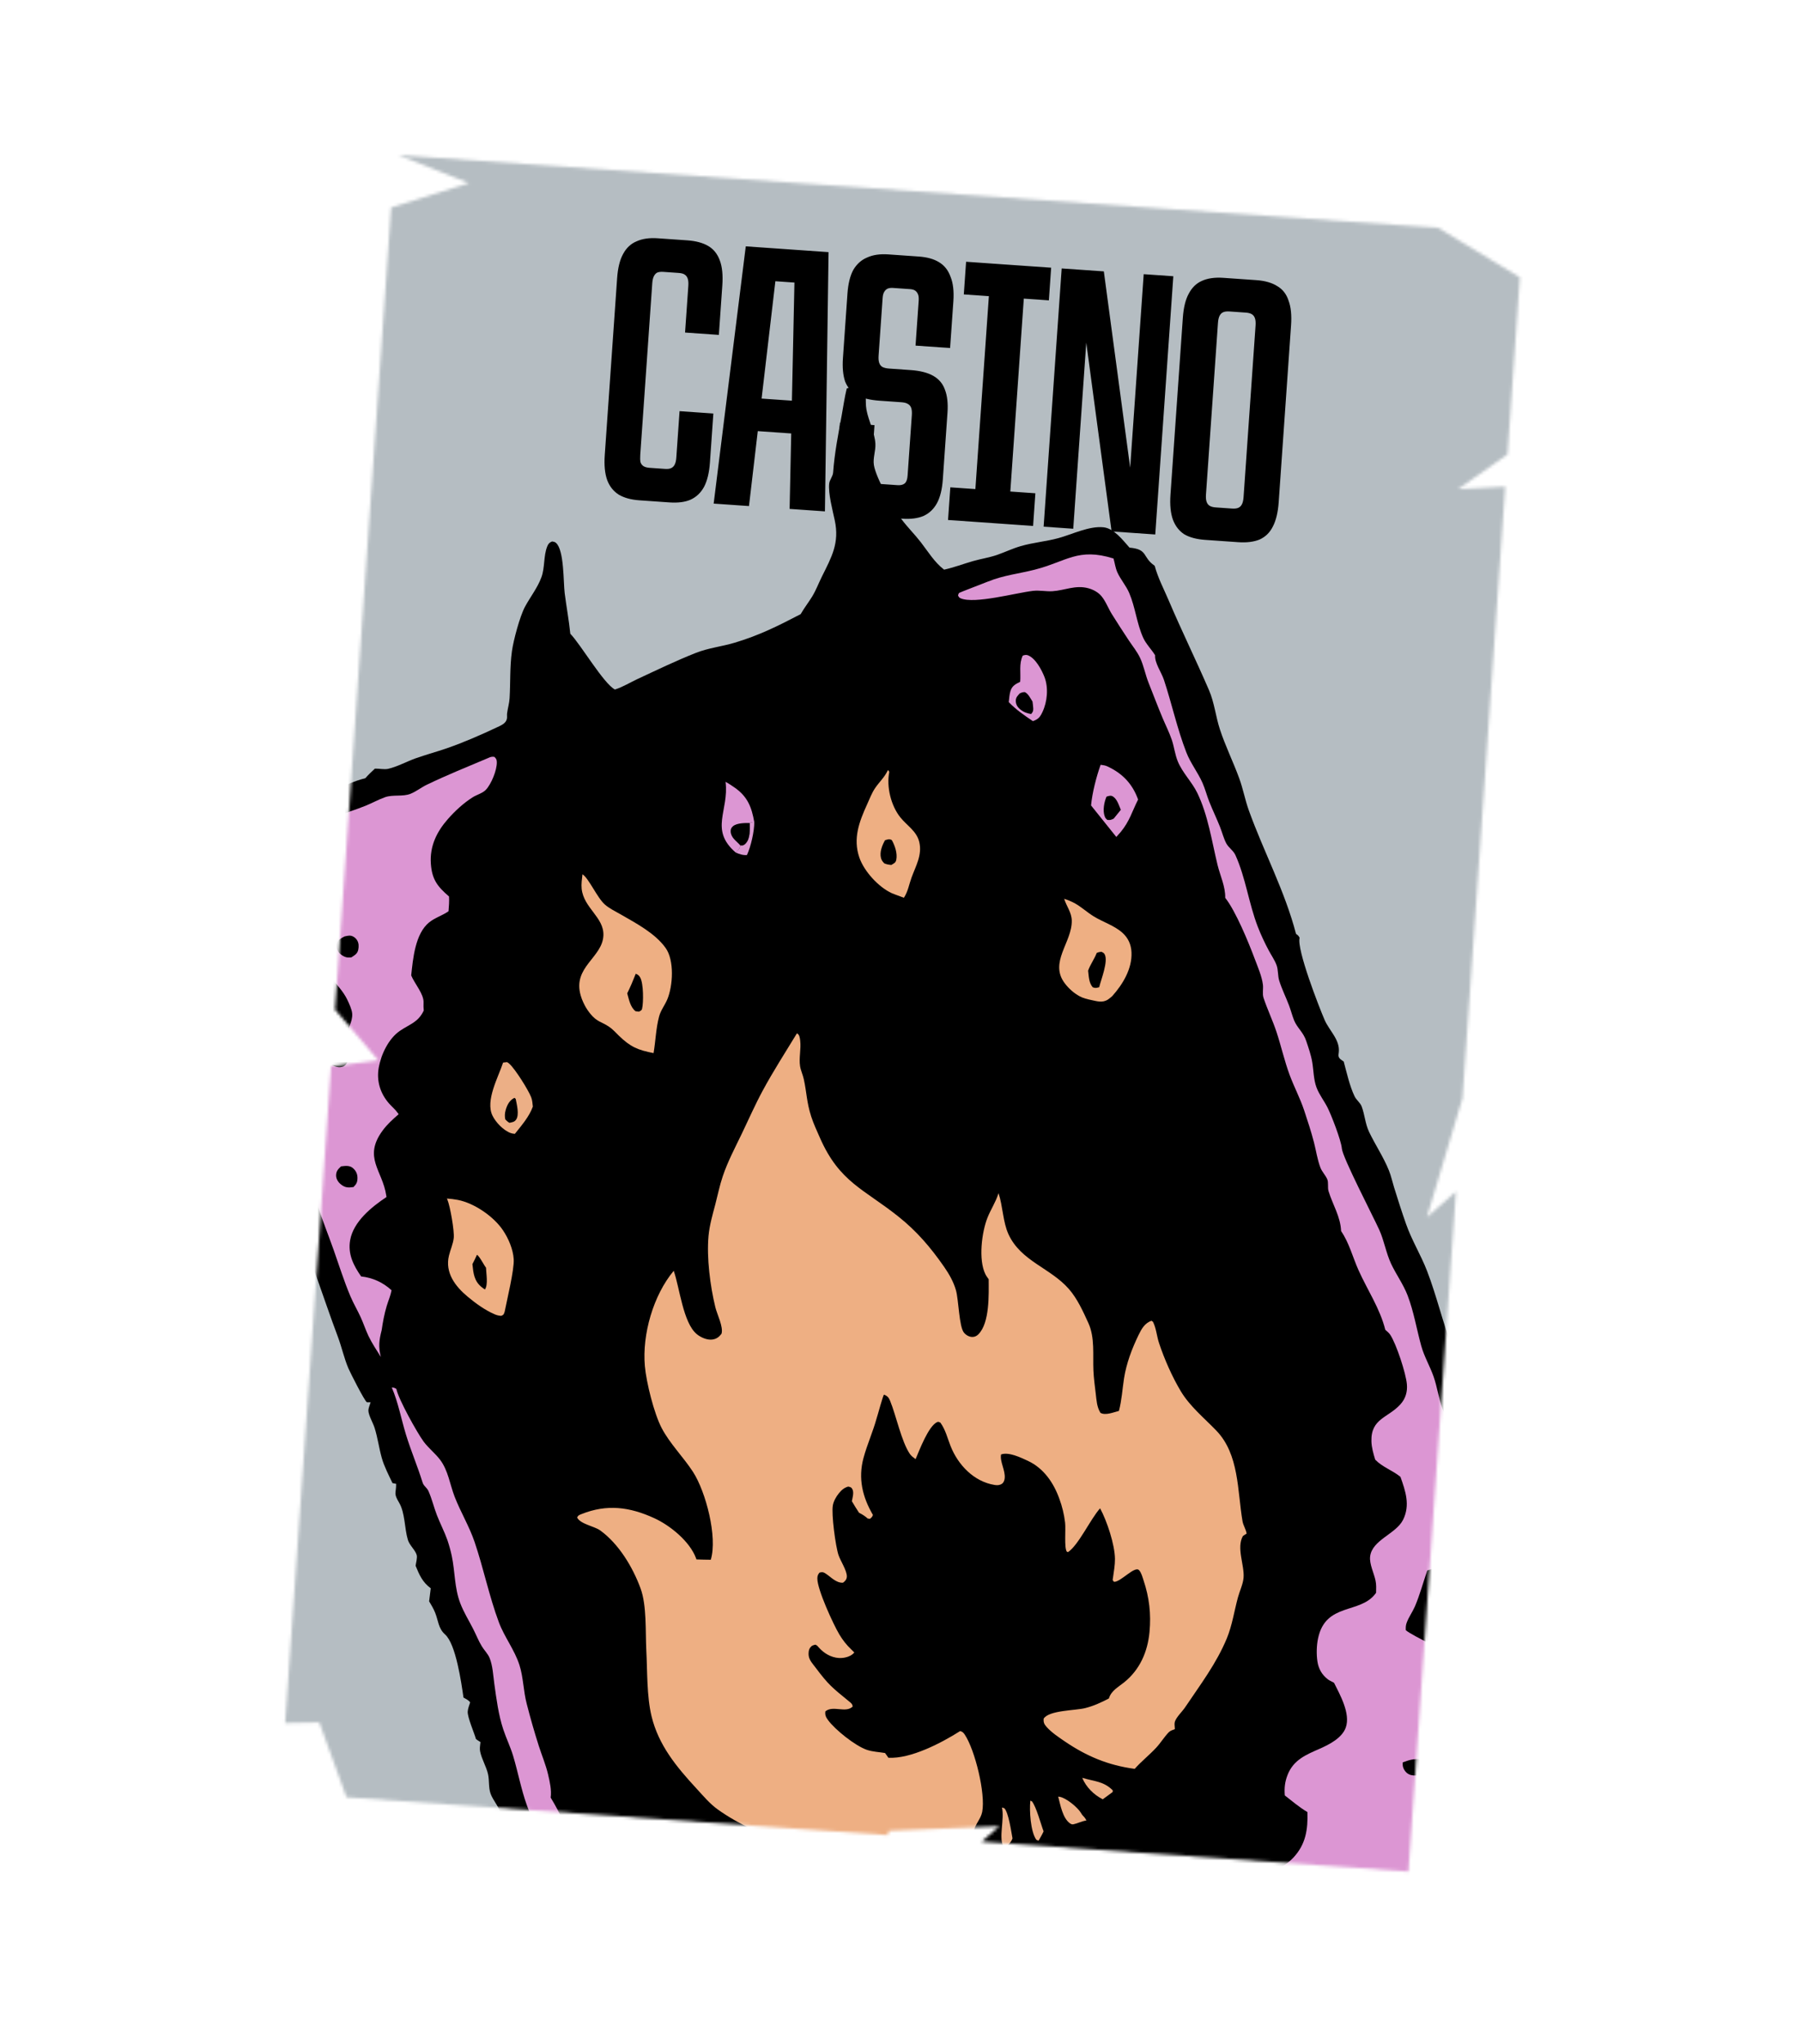 <?xml version="1.0" encoding="UTF-8"?> <svg xmlns="http://www.w3.org/2000/svg" width="593" height="673" viewBox="0 0 593 673" fill="none"><mask id="mask0_915_1900" style="mask-type:alpha" maskUnits="userSpaceOnUse" x="93" y="51" width="408" height="566"><path fill-rule="evenodd" clip-rule="evenodd" d="M131.206 51.083L473.535 75.021L500.429 91.315L496.353 149.604L480.111 161.03L495.609 160.248L481.53 361.579L469.815 400.73L479.382 392.304L463.729 616.147L323.248 606.324L329.02 601.24L292.71 602.741L292.286 604.159L114.087 591.698L105.138 567.055L93.899 567.266L109.018 351.051L124.599 349.118L110.324 332.38L128.788 68.335L154.39 60.282L131.206 51.083Z" fill="white"></path></mask><g mask="url(#mask0_915_1900)"><g clip-path="url(#clip0_915_1900)"><rect width="403.278" height="585.944" transform="translate(113.555 27.859) rotate(4)" fill="#B5BDC2"></rect><path d="M283.313 125.284C283.644 125.139 283.404 125.203 284.052 125.397C285.656 128.12 284.727 131.826 285.289 134.871C285.962 138.543 288.027 142.418 288.231 146.086C288.362 148.397 287.373 150.783 287.736 153.085C288.425 157.494 294.196 167.396 296.828 170.933C298.797 173.577 301.172 175.909 303.196 178.523C305.621 181.658 307.667 185.11 310.855 187.545C314.078 186.847 317.223 185.628 320.405 184.722C322.989 183.983 325.672 183.589 328.226 182.716C330.883 181.797 333.414 180.567 336.116 179.79C340.186 178.612 344.446 178.27 348.51 177.158C353.007 175.934 358.578 173.116 363.322 173.594C366.803 173.945 369.741 177.865 371.9 180.292C378.17 180.865 375.97 183.366 380.195 186.274C381.321 190.425 383.199 193.879 384.864 197.805C389.072 207.702 393.82 217.335 398.072 227.205C399.86 231.351 400.281 235.898 401.68 240.169C403.466 245.603 406.068 250.867 408.03 256.244C409.297 259.7 409.947 263.341 411.19 266.804C416.141 280.546 423.017 293.24 426.729 307.458C427.316 307.868 427.611 308.098 427.913 308.755C426.882 312.507 434.366 331.704 436.154 335.811C437.698 339.359 441.264 342.323 440.809 346.449C440.8 346.543 440.689 347.372 440.707 347.509C440.786 348.563 441.683 348.925 442.44 349.501C443.419 353.153 444.386 357.537 446.013 360.942C446.599 362.158 447.867 363.025 448.343 364.264C449.355 366.969 449.518 369.985 450.767 372.614C452.807 376.9 455.552 380.948 457.317 385.348C458.034 387.134 458.452 389.08 459.019 390.927C460.261 394.95 461.556 398.981 462.951 402.955C464.839 408.343 467.849 413.176 469.887 418.465C473.048 426.682 475.015 435.31 478.121 443.558C479.477 447.167 480.702 450.857 482.139 454.44C484.386 460.013 487.324 465.35 487.669 471.442C488.315 472.197 488.941 472.972 489.338 473.884C490.473 476.485 490.845 479.421 491.854 482.075C493.799 487.237 496.274 492.307 497.921 497.591C498.333 498.915 498.396 500.404 498.526 501.78C498.886 502.172 499.254 502.547 499.55 502.985C501.378 505.597 504.79 516.739 504.287 519.866C506.833 523.781 507.872 528.754 509.52 533.114C510.251 535.064 511.427 537.183 511.879 539.197C512.006 539.754 511.945 540.333 511.876 540.888C511.687 542.445 513.515 543.235 514.21 544.508C515.362 546.634 514.981 549.293 515.434 551.632C515.523 551.707 515.616 551.794 515.693 551.873C517.518 553.667 517.781 557.276 518.553 559.72C521.662 569.593 525.852 579.392 526.028 589.935C526.138 596.103 523.472 599.665 519.794 604.203C518.853 605.363 518.134 606.726 517.062 607.76C514.118 610.618 505.873 612.683 501.843 614.55C492.961 618.68 484.607 624.291 475.608 628.055C473.865 628.784 472.47 628.934 470.614 628.945C467.31 631.372 464.261 631.962 460.635 633.505C455.572 635.639 450.631 638.19 445.546 640.254C443.591 641.051 441.488 641.467 439.488 642.123C436.053 643.253 432.699 644.591 429.237 645.678C427.132 646.329 425.947 647.945 424.034 648.911C417.958 652.06 411.726 654.844 405.333 657.289C405.238 657.397 405.146 657.518 405.051 657.626C404.928 657.77 404.802 657.902 404.69 658.041C403.263 659.71 400.086 659.131 398.077 659.517C393.396 660.41 385.594 665.311 380.8 666.137C380.161 666.251 379.561 666.002 378.917 666.144C376.464 666.646 372.884 668.538 370.306 669.418C364.95 671.244 359.679 673.055 354.49 675.322C345.58 679.2 336.967 683.724 327.904 687.287C323.063 689.181 317.786 690.566 312.79 692.016C307.64 693.515 301.759 694.963 296.437 695.763C292.142 696.402 287.759 696.562 283.49 697.401C280.555 697.981 277.796 699.231 274.929 700.062C271.849 700.961 268.614 701.455 265.456 701.988C265.203 702.213 264.946 702.425 264.693 702.649C261.496 705.329 257.748 705.116 253.92 706.073C252.329 706.467 251.342 707.604 249.902 708.262C246.058 710.018 240.474 710.044 236.354 709.691C229.149 710.459 224.268 712.145 216.894 710.73C213.468 705.654 206.014 705.488 203 700.318C202.074 698.73 202.107 697.822 202.611 696.073C199.809 691.888 198.331 687.695 196.317 683.127L190.214 669.482C189.492 667.88 190.254 666.569 189.816 665.045C189.442 663.721 188.6 662.354 188.132 661.021C187.122 658.081 186.36 655.062 185.279 652.145C184.495 650.03 183.48 648.003 182.704 645.872C181.89 643.623 181.325 641.217 180.247 639.079C177.966 634.532 174.71 630.026 172.909 625.311C172.086 623.157 172.323 620.779 171.795 618.569C171.02 615.306 169.869 611.97 168.889 608.76C168.122 606.21 166.288 604.147 165.399 601.662C164.829 600.051 165.142 598.195 164.658 596.568C164.043 594.49 162.308 592.655 161.544 590.559C160.81 588.558 161.152 586.185 160.693 584.109C160.117 581.55 158.593 579.153 158.084 576.598C157.924 575.778 158.028 574.847 158.139 574.018L158.207 573.541C157.677 573.23 157.199 572.916 156.714 572.538C156.129 570.437 153.893 565.382 154 563.488C154.057 562.533 154.504 561.414 154.803 560.485C154.385 559.749 153.348 559.314 152.608 558.876C151.905 554.017 150.131 541.295 146.543 538.105C144.305 536.119 144.329 533.562 143.284 530.959C142.758 529.645 142.027 528.424 141.296 527.202L141.828 522.909C139.086 520.851 138.112 518.589 136.845 515.497C136.957 514.512 137.46 512.92 137.2 511.95C136.756 510.324 134.838 508.768 134.297 506.965C133.167 503.206 133.395 498.087 131.422 494.741C129.491 491.486 130.431 491.86 130.435 488.516L129.224 488.268C127.988 485.636 126.487 482.789 125.707 479.996C124.791 476.74 124.361 473.341 123.347 470.103C122.843 468.496 121.351 465.998 121.297 464.415C121.273 463.734 121.675 462.759 121.882 462.107L122.024 461.659C122.024 461.659 120.856 461.709 120.787 461.653C119.951 461.076 115.304 451.879 114.72 450.507C113.303 447.191 112.524 443.513 111.253 440.124C108.656 433.22 106.335 426.281 103.857 419.339C102.096 414.429 100.167 409.561 98.596 404.591C97.285 400.473 96.67 396.132 95.359 392.053C94.427 389.154 92.93 386.436 91.907 383.578C91.253 381.747 91.283 379.695 89.68 378.39C88.516 377.437 86.174 368.735 85.361 366.733C84.388 364.354 83.234 362.059 82.238 359.687C81.169 357.13 80.32 354.49 79.149 351.979C77.044 347.453 73.793 342.152 72.465 337.415C71.79 334.992 72.341 332.253 71.812 329.757C68.748 315.369 64.021 301.555 72.349 287.811C75.578 282.481 80.951 276.944 85.941 273.207C90.374 269.883 95.086 268.278 99.932 265.836C106.428 262.577 113.24 257.916 120.287 256.211C121.263 255.078 122.346 254.079 123.434 253.053C124.833 252.994 126.465 253.419 127.823 253.112C130.732 252.45 133.91 250.727 136.74 249.7C140.18 248.464 143.741 247.528 147.204 246.324C152.793 244.371 158.246 241.994 163.598 239.467C164.897 238.855 166.556 238.231 166.898 236.664C167.017 236.105 166.891 235.431 166.964 234.848C167.178 233.167 167.693 231.571 167.789 229.849C168.092 224.679 167.841 219.571 168.559 214.398C169.047 210.821 171.169 202.895 172.855 199.765C174.597 196.526 177.034 193.467 178.285 189.995C179.443 186.801 178.936 182.997 180.179 179.905C180.541 179.009 180.894 178.609 181.783 178.258C182.353 178.374 182.616 178.342 183.07 178.742C185.781 181.109 185.472 191.639 185.93 195.289C186.493 199.751 187.327 204.165 187.776 208.638C191.238 212.207 198.758 225.084 202.473 227.011C205.09 226.17 207.463 224.692 209.95 223.528C216.231 220.612 222.702 217.479 229.131 214.944C233.264 213.317 237.607 212.87 241.834 211.615C249.965 209.197 256.202 206.061 263.632 202.19C264.778 200.17 266.211 198.357 267.422 196.381C268.69 194.296 269.525 192.038 270.605 189.857C273.819 183.387 276.461 178.78 274.854 171.311C274.153 168.038 272.651 162.395 273.018 159.208C273.169 157.937 274.222 156.844 274.315 155.553C274.783 149.16 275.959 143.189 277.111 136.901C277.668 133.9 278.069 130.897 278.79 127.921C280.559 127.235 281.983 126.609 283.341 125.249L283.313 125.284Z" fill="black"></path><path d="M246.865 270.968C247.424 270.723 247.738 270.609 248.353 270.659C248.382 273.705 247.24 278.689 245.945 281.499C244.773 281.654 243.306 281.177 242.242 280.66C243.035 279.768 243.633 279.524 243.713 278.275C243.865 278.305 244.022 278.346 244.178 278.347C244.82 278.362 245.156 278.072 245.572 277.626C247.081 276.009 246.89 273.028 246.862 270.956L246.865 270.968Z" fill="#DA99D1"></path><path d="M329.904 595.073L330.684 595.316C332.068 596.667 332.974 603.086 333.377 605.232C332.988 606.45 332.063 607.254 331.196 608.157C330.902 608.213 330.684 608.062 330.403 607.957C328.741 604.928 330.814 598.916 329.9 595.061L329.904 595.073Z" fill="#ECAF86"></path><path d="M339.249 592.825L339.776 593.046C341.247 594.914 342.691 600.497 343.616 602.931C343.147 603.979 342.545 604.979 341.97 605.983C341.72 605.973 341.436 605.778 341.21 605.681C339.3 603.018 338.902 595.993 339.249 592.825Z" fill="#ECAF86"></path><path d="M356.356 585.31C360.251 586.503 363.341 586.368 366.394 589.431L366.361 589.975L363.089 592.38C360.129 590.86 357.618 588.39 356.344 585.314L356.356 585.31Z" fill="#ECAF86"></path><path d="M348.42 591.501C348.608 591.519 348.796 591.536 348.976 591.57C351.094 591.968 354.785 594.996 355.912 596.844C356.112 597.183 356.246 597.439 356.521 597.728C357.064 598.282 357.369 598.626 357.706 599.35C356.153 599.576 354.912 600.287 353.428 600.608C352.993 600.709 352.603 600.509 352.25 600.258C349.876 598.537 349.151 594.218 348.42 591.501Z" fill="#ECAF86"></path><path d="M238.902 257.401C239.941 257.965 240.952 258.641 241.924 259.317C246.152 262.276 247.501 265.744 248.356 270.671C247.742 270.622 247.424 270.724 246.869 270.981C246.894 273.04 247.089 276.034 245.579 277.65C245.163 278.096 244.827 278.387 244.185 278.372C244.029 278.37 243.881 278.314 243.72 278.3C243.64 279.548 243.042 279.792 242.25 280.684C233.501 273.131 240.091 266.968 238.906 257.413L238.902 257.401Z" fill="#DC96D3"></path><path d="M243.71 278.276C242.515 276.904 240.698 275.863 240.579 273.794C240.529 273.03 240.77 272.485 241.354 271.998C242.638 270.935 245.293 270.94 246.859 270.957C246.884 273.016 247.079 276.01 245.57 277.626C245.154 278.072 244.818 278.363 244.176 278.348C244.019 278.346 243.871 278.289 243.71 278.276Z" fill="black"></path><path d="M336.754 215.843C337.382 215.654 337.838 215.495 338.478 215.744C340.961 216.715 342.999 220.546 343.921 222.929C345.262 226.452 344.849 230.994 343.25 234.395C342.436 236.113 341.881 236.773 340.1 237.423C337.231 235.497 334.545 233.655 332.141 231.151C332.291 229.958 332.356 228.624 332.717 227.48C333.248 225.775 334.405 225.208 335.909 224.464C336.156 221.55 335.456 218.562 336.754 215.843Z" fill="#DC96D3"></path><path d="M335.769 228.281C336.383 228.005 336.784 227.838 337.457 227.868C338.618 228.445 339.283 229.908 339.965 230.977C340.059 231.714 340.176 232.482 340.207 233.227C340.236 234.128 340.069 234.416 339.502 235.079C338.134 234.829 336.967 234.437 335.893 233.521C334.985 232.76 334.438 231.869 334.463 230.651C334.482 229.579 335.103 229.002 335.781 228.277L335.769 228.281Z" fill="black"></path><path d="M165.634 349.828L166.939 349.682C167.336 349.905 167.391 349.914 167.767 350.274C169.752 352.12 173.924 358.79 174.885 361.212C175.27 362.168 175.337 363.304 175.443 364.323C174.268 367.627 171.691 370.575 169.532 373.285C169.097 373.269 168.632 373.197 168.222 373.056C165.82 372.216 163.248 369.557 162.157 367.293C159.747 362.346 164.042 354.709 165.649 349.836L165.634 349.828Z" fill="#ECAF86"></path><path d="M169.387 361.432L169.799 361.781C170.136 363.558 171.078 367.014 169.909 368.638C169.325 369.45 168.635 369.451 167.729 369.664C167.18 369.333 166.816 369.008 166.378 368.538C166.134 367.536 166.208 366.472 166.489 365.485C166.974 363.755 167.761 362.241 169.387 361.432Z" fill="black"></path><path d="M362.391 251.783C362.461 251.8 362.54 251.801 362.61 251.817C363.314 251.903 363.943 252 364.586 252.3C369.577 254.598 372.895 258.083 374.731 263.228C372.735 267.173 371.957 270.337 369.009 273.911L367.558 275.548L359.244 265.176C359.605 261.08 361.002 255.676 362.391 251.783Z" fill="#DC96D3"></path><path d="M364.321 262.282C364.887 262.1 365.571 261.841 366.14 262.074C367.75 262.753 368.391 265.11 369.044 266.616L366.699 269.516C365.782 269.941 365.604 270.037 364.611 269.94C364.153 269.567 363.967 269.354 363.746 268.788C363.019 266.888 363.546 264.079 364.325 262.294L364.321 262.282Z" fill="black"></path><path d="M292.322 253.575C292.688 253.743 292.486 253.6 292.805 254.148C291.825 258.989 293.362 265.27 296.458 269.113C298.648 271.843 301.829 273.604 302.686 277.243C303.686 281.486 301.529 285.093 300.141 288.907C299.249 291.353 299.052 293.289 297.626 295.568L294.864 294.544C294.451 294.391 294.053 294.245 293.644 294.065C289.268 292.064 284.516 286.868 282.955 282.336C280.787 276.075 282.898 270.545 285.497 264.833C286.311 263.037 287.081 260.981 288.203 259.372C289.495 257.487 291.184 255.943 292.193 253.863C292.241 253.77 292.285 253.664 292.322 253.575Z" fill="#EEAF83"></path><path d="M291.402 276.616C292.376 276.368 292.727 276.086 293.638 276.574C294.648 278.382 295.526 280.909 295.115 283.031C294.912 284.097 294.319 284.236 293.475 284.767C292.619 284.691 292.001 284.591 291.194 284.265C290.633 283.691 290.254 283.241 290.063 282.444C289.586 280.516 290.46 278.258 291.414 276.612L291.402 276.616Z" fill="black"></path><path d="M350.405 295.901C351.65 296.334 352.851 296.793 353.999 297.451C356.147 298.673 358 300.392 360.109 301.691C363.189 303.588 366.866 304.669 369.589 307.111C371.473 308.807 372.449 310.991 372.558 313.517C372.802 318.927 369.708 324.031 366.248 327.914C365.79 328.308 365.339 328.726 364.822 329.061C362.993 330.247 361.221 329.633 359.284 329.229C357.944 328.944 356.721 328.661 355.51 328.01C353.642 327.011 351.966 325.52 350.673 323.842C345.254 316.857 353.058 310.265 352.893 303.035C352.828 300.364 351.146 298.368 350.394 295.905L350.405 295.901Z" fill="#EEAF83"></path><path d="M361.095 313.743C361.669 313.467 362.077 313.401 362.716 313.365C363.179 313.632 363.444 313.69 363.717 314.174C364.989 316.431 362.515 322.533 361.921 325.013C360.955 325.245 360.73 325.396 359.779 325.025C358.495 323.5 358.506 321.468 358.271 319.566C358.983 317.53 360.329 315.77 361.106 313.739L361.095 313.743Z" fill="black"></path><path d="M147.155 394.588C148.352 394.672 149.529 394.813 150.705 395.034C156.121 396.063 162.562 400.483 165.618 405.054C167.437 407.759 168.968 411.351 169.149 414.622C169.334 418.113 166.922 427.966 166.155 431.893C165.817 432.783 165.907 432.819 165.057 433.209C164.211 433.169 163.586 433.005 162.803 432.671C159.58 431.262 156.655 429.121 153.957 426.879C149.91 423.511 146.469 418.999 147.818 413.402C148.277 411.473 149.187 409.529 149.4 407.561C149.644 405.246 148.212 397.149 147.33 395.013C147.285 394.872 147.212 394.726 147.155 394.588Z" fill="#EEAF83"></path><path d="M157.06 413.111C157.889 413.585 159.303 416.447 160.025 417.36C160.071 419.283 160.788 422.889 159.674 424.522C159.332 424.306 159.001 424.088 158.687 423.837C156.089 421.785 155.874 419.253 155.55 416.184C156.102 415.187 156.555 414.131 157.044 413.103L157.06 413.111Z" fill="black"></path><path d="M191.766 287.82C193.878 289.131 196.585 295.53 199.161 297.798C200.65 299.114 202.637 300.036 204.349 301.033C209.408 303.946 215.681 307.236 219.145 312.066C222.085 316.154 221.599 324.556 219.694 329.07C218.887 330.968 217.573 332.587 217.027 334.609C215.966 338.552 215.879 342.69 215.193 346.708C210.032 345.701 207.572 344.684 203.744 340.947C202.744 339.98 201.719 338.814 200.56 338.042C198.006 336.327 196.583 336.472 194.392 333.782C193.708 332.949 193.11 332.061 192.6 331.12C192.404 330.753 192.216 330.372 192.04 329.986C191.703 329.262 191.426 328.519 191.203 327.745C188.458 318.314 198.432 315.277 198.68 307.915C198.884 301.997 192.175 298.925 191.518 292.594C191.359 291.046 191.616 289.376 191.781 287.828L191.766 287.82Z" fill="#EEAF83"></path><path d="M209.331 320.579C209.998 320.832 210.449 321.182 210.798 321.824C211.897 323.786 211.908 330.012 211.412 332.109C211.264 332.703 210.904 332.754 210.407 333.069L209.269 332.928C207.521 331.578 207.098 329.048 206.517 327.037C207.569 324.93 208.462 322.77 209.331 320.579Z" fill="black"></path><path d="M128.954 456.792C129.631 456.834 129.951 456.9 130.515 457.278C131.16 460.621 137.376 471.746 139.475 474.596C141.065 476.751 143.236 478.407 144.854 480.527C147.584 484.084 148.118 488.699 149.703 492.78C151.669 497.845 154.516 502.496 156.27 507.667C159.211 516.333 161.062 525.531 164.255 534.09C166.067 538.957 169.409 543.124 171.03 548.169C172.338 552.236 172.317 556.742 173.434 560.948C174.625 565.624 175.954 570.243 177.42 574.844C178.412 577.933 179.707 580.989 180.448 584.145C181.021 586.575 181.661 589.335 181.317 591.825C184.345 596.795 186.884 602.105 188.079 607.846C188.463 609.687 188.21 611.732 188.704 613.511C189.167 615.157 190.473 616.506 191.023 618.137C191.888 620.707 192.112 623.509 193.024 626.064C193.442 627.243 193.379 627.329 194.513 627.862L194.079 628.82C194.51 630.685 195.402 632.492 196.096 634.285C197.974 639.156 200.068 643.932 201.942 648.792C205.977 659.24 211.714 680.285 218.258 688.508C218.049 693.439 221.356 691.427 223.967 693.319C224.32 693.569 224.755 694.314 225.04 694.677C227.903 696.098 240.213 694.379 243.65 693.703C250.768 692.3 253.453 690.214 261.704 690.15C262.636 690.137 263.375 690.211 264.054 690.864C263.386 691.456 262.742 691.559 261.91 691.8C257.59 692.929 256.512 692.001 252.406 694.725C247.4 693.837 236.618 698.005 230.133 698.464C225.885 698.763 222.135 697.25 217.999 697.006C217.92 697.005 217.826 696.996 217.748 696.995C217.423 696.671 217.121 696.339 216.799 696.026C213.387 692.532 207.568 682.762 204.835 677.983C204.001 676.521 203.22 674.132 202.223 672.931C202.014 672.686 201.43 672.406 201.15 672.223C200.795 671.361 201.009 670.447 201.108 669.544C200.76 668.46 199.754 667.716 198.94 666.964C199.56 664.241 200.106 661.53 200.406 658.741C197.528 652.578 194.698 646.283 191.993 640.051C191.091 637.974 190.422 635.77 189.461 633.712C188.351 631.312 186.514 629.275 185.546 626.79C183.377 621.258 182.037 615.511 180.049 609.933C178.16 604.623 175.387 599.675 173.486 594.368C171.566 589.003 170.584 583.518 168.958 578.097C168.062 575.108 166.679 572.301 165.704 569.35C164.112 564.517 163.462 559.38 162.761 554.364C162.39 551.674 162.238 548.368 161.208 545.851C160.651 544.482 159.418 543.279 158.645 542.005C157.545 540.2 156.722 538.085 155.751 536.199C154.321 533.407 152.689 530.798 151.565 527.868C149.588 522.729 149.864 517.478 148.734 512.183C148.361 510.456 147.89 508.748 147.325 507.07C146.333 504.267 144.933 501.609 143.858 498.833C142.86 496.254 142.216 493.483 141.108 490.965C140.871 490.43 140.55 490.039 140.152 489.607C139.645 489.042 139.339 488.737 139.116 488.003C137.488 482.738 135.307 477.652 133.688 472.372C132.088 467.151 131.151 461.808 128.981 456.757L128.954 456.792Z" fill="#DC96D3"></path><path d="M160.636 249.601C161.466 249.23 161.848 249.042 162.775 249.174C163.356 249.728 163.56 250.04 163.582 250.878C163.676 253.475 161.762 258.161 159.96 260.04C158.898 261.149 156.955 261.657 155.646 262.48C152.662 264.363 149.822 266.979 147.499 269.625C143.773 273.853 141.462 278.601 141.866 284.389C142.237 289.589 144.091 291.919 147.847 295.147C147.943 296.781 147.808 298.384 147.681 300.012C145.673 301.412 143.234 302.118 141.322 303.656C136.685 307.396 135.973 315.662 135.394 321.142C136.492 323.832 139.627 327.311 139.459 330.109C139.407 330.997 139.453 331.828 139.525 332.702C137.674 336.613 134.943 337.14 131.65 339.395C127.961 341.92 125.466 347.144 124.702 351.486C123.931 355.844 125.191 359.965 128.072 363.265C129.078 364.412 130.154 365.25 131.044 366.524L131.26 366.832C129.336 368.491 127.489 370.151 125.979 372.21C119.466 381.079 125.959 385.339 127.171 393.559L127.251 394.092C122.333 397.364 116.377 402.178 115.293 408.275C114.476 412.855 116.382 416.6 118.904 420.237C122.729 420.646 126.103 422.202 128.926 424.793C128.602 426.536 127.843 428.263 127.327 429.976C126.535 432.61 126.065 435.194 125.672 437.895C124.805 441.269 124.552 443.353 125.397 446.749C123.999 444.506 122.477 442.238 121.332 439.849C120.394 437.862 119.712 435.779 118.809 433.78C117.742 431.431 116.415 429.204 115.407 426.836C113.272 421.813 111.66 416.596 109.84 411.459C108.069 406.475 106.104 401.618 104.494 396.569C103.028 392.007 102.022 387.258 100.445 382.758C99.37 379.696 98.032 376.745 96.945 373.687C95.402 369.332 94.122 364.905 92.273 360.649C89.766 354.834 86.686 349.257 84.09 343.485C79.47 333.239 73.272 303.354 77.239 293.483C80.928 284.324 94.66 277.401 103.005 272.976C105.596 271.61 108.131 270.067 110.806 268.882C113.926 267.502 117.225 266.558 120.387 265.269C122.538 264.395 124.61 263.235 126.78 262.46C129.445 261.525 132.615 262.366 135.172 261.336C137.095 260.562 138.695 259.228 140.545 258.348C147.11 255.184 153.925 252.434 160.636 249.601Z" fill="#DC96D3"></path><path d="M94.974 303.258C95.758 303.189 96.24 303.19 96.96 303.53C98.336 304.168 99.327 305.228 99.84 306.662C100.361 308.082 100.196 309.188 99.559 310.524C98.339 310.409 97.322 310.281 96.28 309.588C94.962 308.724 94.127 307.705 93.878 306.121C93.684 304.87 94.267 304.214 94.962 303.262L94.974 303.258Z" fill="black"></path><path d="M112.277 384.002C113.629 383.841 115.046 383.594 116.171 384.546C117.168 385.383 117.697 386.461 117.699 387.761C117.707 389.163 117.387 389.825 116.389 390.809C114.672 391.049 113.634 391.057 112.225 389.911C111.328 389.184 110.651 388.128 110.663 386.953C110.678 385.544 111.335 384.916 112.277 384.002Z" fill="black"></path><path d="M113.473 308.29C114.011 308.182 114.671 308.009 115.211 308.031C116.174 308.073 117.098 308.764 117.591 309.568C118.168 310.514 118.175 311.63 117.956 312.689C117.684 314.025 116.743 314.496 115.682 315.201C115.274 315.228 114.847 315.275 114.428 315.227C113.408 315.126 112.163 314.33 111.541 313.528C110.931 312.723 110.646 311.631 110.883 310.631C111.183 309.377 112.422 308.862 113.45 308.298L113.473 308.29Z" fill="black"></path><path d="M101.621 290.926C102.447 290.622 103.269 290.266 104.129 290.068C105.165 289.813 106.17 290.27 107.014 290.871C108.331 291.813 109.028 293.214 109.16 294.837C109.253 295.977 108.793 296.203 108.103 297.01C106.883 297.545 105.933 297.786 104.625 297.4C104.454 297.351 104.294 297.298 104.13 297.234C103.966 297.169 103.81 297.089 103.654 297.009C103.499 296.929 103.351 296.834 103.215 296.734C103.067 296.639 102.939 296.524 102.799 296.413C102.671 296.298 102.543 296.183 102.424 296.052C102.304 295.922 102.195 295.788 102.087 295.653C101.979 295.519 101.891 295.365 101.794 295.227C101.706 295.074 101.633 294.928 101.556 294.77C100.967 293.464 101.118 292.232 101.598 290.934L101.621 290.926Z" fill="black"></path><path d="M102.591 315.378C102.987 315.315 103.403 315.234 103.801 315.379C104.514 315.657 105.313 316.362 105.789 316.951C106.975 318.416 107.845 320.153 108.96 321.68C110.778 324.178 112.987 326.277 114.343 329.119C114.951 330.406 115.87 332.334 115.969 333.733C116.162 336.519 114.214 338.875 114.146 341.537C114.076 344.03 115.414 347.463 114.292 349.8C113.956 350.494 113.488 351.021 112.711 351.232C111.273 351.616 110.097 351.071 108.847 350.419C103.609 347.72 98.833 344.391 95.685 339.29C89.966 330.035 101.273 324.71 102.423 317.161C102.482 316.778 102.486 316.348 102.53 315.956L102.579 315.382L102.591 315.378Z" fill="black"></path><path d="M325.353 191.457C330.312 189.407 335.549 188.868 340.705 187.549C351.196 184.867 354.942 180.216 366.638 183.87C367.061 185.347 367.259 186.974 367.878 188.374C368.937 190.778 370.783 192.799 371.817 195.25C373.83 199.974 374.298 205.273 376.393 209.931C377.319 212.001 379.144 213.795 380.341 215.738C380.134 218.21 382.422 221.363 383.226 223.784C385.843 231.683 387.598 239.936 390.62 247.718C391.991 251.256 394.414 254.301 395.935 257.74C396.807 259.723 397.355 261.875 398.148 263.896C399.257 266.7 400.586 269.42 401.696 272.223C402.386 273.965 402.885 275.964 403.74 277.614C404.519 279.106 406.095 280.004 406.784 281.538C410.153 288.987 411.171 297.413 414.131 305.084C415.151 307.734 416.419 310.422 417.758 312.931C418.583 314.486 419.736 316.131 420.326 317.763C420.915 319.355 420.684 321.224 421.203 322.878C422.062 325.632 423.396 328.286 424.424 330.999C425.037 332.622 425.453 334.322 426.098 335.923C427.085 338.389 429.153 339.844 430.082 342.693C430.836 344.96 431.672 347.319 432.066 349.676C432.526 352.403 432.502 355.402 433.465 357.992C434.34 360.351 435.947 362.358 437.078 364.582C438.348 367.074 441.582 375.398 441.823 378.13C442.081 381.117 452.147 400.498 454.12 404.857C455.754 408.442 456.36 412.474 458.029 416.047C459.694 419.609 462.033 422.758 463.458 426.462C465.499 431.763 466.447 437.623 467.966 443.117C468.957 446.687 470.842 449.801 472.046 453.263C473.239 456.69 473.689 460.356 474.94 463.765C476.519 468.069 479.832 471.661 481.325 475.902C483.096 480.964 484.225 486.297 485.794 491.424C486.736 494.477 488.209 497.359 489.238 500.396C490.968 505.537 492.344 510.791 494.051 515.939C495.174 519.31 496.496 522.735 497.886 526.008C498.363 527.129 499.101 528.049 499.468 529.232C501.16 534.697 501.904 540.492 503.776 545.912C505.215 550.066 507.122 554.135 508.758 558.213C509.474 559.999 509.959 561.872 510.641 563.668C511.387 565.666 512.348 567.645 512.87 569.715C513.385 571.721 513.554 573.865 513.912 575.909C514.801 580.981 517.196 588.756 514.221 593.419C511.999 596.903 495.398 604.047 490.811 605.677C488.582 606.472 486.133 606.582 483.988 607.636C480.764 609.219 477.661 611.581 474.606 613.487C468.673 617.202 461.621 620.43 454.783 622.056C454.708 622.145 454.644 622.231 454.569 622.32C454.454 622.448 454.339 622.576 454.224 622.704C451.914 625.553 435.617 629.959 431.238 631.588C426.336 633.372 421.525 635.36 416.788 637.533C413.892 638.841 410.941 640.102 408.176 641.654C404.757 643.559 401.364 645.911 397.753 647.423C392.042 649.805 385.733 650.649 379.96 652.96C375.162 654.905 370.455 657.055 365.857 659.418C363.529 660.634 361.261 662.235 358.834 663.223C354.359 665.038 349.288 665.367 344.702 666.88C342.958 667.441 341.636 668.751 339.865 669.19L339.025 668.64C332.916 669.498 326.752 672.455 320.871 674.267C318.965 674.854 316.891 674.428 315.009 675.046C306.663 677.729 298.611 681.526 290.265 684.209C286.693 685.357 282.93 684.694 279.471 685.949L279.03 686.116C280.074 685.156 281.591 683.524 282.938 683.182C283.932 682.551 284.799 682.012 285.961 681.743C288.069 681.26 290.082 680.483 292.171 679.903C295.812 678.888 299.325 678.084 302.891 676.756C305.607 675.74 307.906 673.909 310.562 672.743C317.148 669.846 323.999 668.099 330.686 665.598C333.997 664.365 337.084 662.397 340.405 661.239C341.187 660.961 342.041 661.272 342.822 661.476C343.576 661.676 343.728 661.784 344.505 661.612C344.572 661.538 344.647 661.449 344.715 661.375C346.24 659.728 349.138 659.316 351.195 658.434C354.862 656.852 358.299 654.681 362.019 653.225C366.875 651.339 371.932 650.117 376.778 648.078C381.785 645.974 386.129 641.808 391.215 640.07C393.428 639.306 395.997 639.573 398.316 639.504C404.438 639.331 411.196 635.676 412.629 629.207C413.341 625.961 412.464 622.705 414.559 619.795C416.951 616.477 422.221 615.472 425.849 611.588C429.941 607.203 430.675 602.325 430.479 596.574C427.825 595.034 425.486 592.977 423.039 591.11C422.842 588.716 423.044 586.674 423.926 584.401C425.887 579.335 430.079 577.689 434.635 575.678C437.778 574.291 441.928 572.15 443.124 568.71C444.704 564.157 441.25 558.023 439.249 554.024L438.95 553.86C438.794 553.78 438.634 553.688 438.479 553.608C438.011 553.368 437.552 553.152 437.132 552.818C435.257 551.353 434.15 549.407 433.788 547.066C433.418 544.661 433.484 541.753 433.992 539.366C436.508 527.528 447.86 531.449 452.894 524.655C452.958 524.569 453.029 524.468 453.093 524.382C453.126 523.071 453.188 521.686 452.916 520.395C452.414 517.942 450.868 514.992 451.122 512.505C451.706 506.959 459.632 505.075 461.986 500.338C464.379 495.524 462.776 490.902 461.112 486.209C458.472 484.066 455.198 483.025 452.808 480.567C452.203 478.564 451.606 476.584 451.554 474.481C451.365 466.933 457.103 466.819 461.138 462.297C462.814 460.431 463.457 458.183 463.233 455.706C462.893 452.018 459.78 442.575 457.792 439.507C457.357 438.841 456.732 438.313 456.131 437.817C454.343 430.719 450.28 424.794 447.309 418.18C445.389 413.906 444.226 409.156 441.574 405.314C441.378 400.538 438.816 396.654 437.443 392.179C437.053 390.926 437.505 389.337 436.996 388.2C436.412 386.866 435.307 385.817 434.766 384.417C433.768 381.838 433.327 378.767 432.632 376.077C431.714 372.536 430.569 369.054 429.412 365.576C428.096 361.603 426.101 357.862 424.647 353.947C422.934 349.347 421.852 344.441 420.308 339.761C419.042 335.941 417.284 332.292 416.028 328.508C415.589 327.14 416.005 325.563 415.825 324.152C415.467 321.379 414.159 318.405 413.174 315.783C411.107 310.243 406.875 299.951 403.418 295.587C403.497 291.868 401.773 288.364 400.899 284.796C398.99 276.956 397.779 268.371 394.212 261.038C392.423 257.374 389.334 254.439 387.785 250.632C386.869 248.39 386.614 245.897 385.836 243.598C385.001 241.122 383.782 238.744 382.774 236.337C381.17 232.521 379.701 228.598 378.168 224.76C377.097 222.074 376.6 219.151 375.355 216.534C374.387 214.491 372.898 212.694 371.658 210.816C369.782 207.973 367.882 205.059 366.081 202.165C364.896 200.258 364.079 197.958 362.644 196.247C361.569 194.967 359.938 194.1 358.341 193.664C354.097 192.518 350.671 194.36 346.561 194.641C344.421 194.783 342.253 194.27 340.113 194.529C334.483 195.181 320.914 198.931 316.338 196.994C315.765 196.749 315.685 196.541 315.44 196.021C315.56 195.748 315.599 195.424 315.789 195.207C315.904 195.079 324.314 191.868 325.325 191.453L325.353 191.457Z" fill="#DC96D3"></path><path d="M478.52 588.233C479.562 587.794 480.59 587.308 481.696 587.798C482.527 588.155 482.663 588.54 483.023 589.296C482.885 590.12 482.814 590.547 482.294 591.234C481.303 591.591 480.458 591.915 479.403 591.708C478.582 591.543 478.281 591.21 477.845 590.544C477.687 589.567 478.065 589.043 478.528 588.218L478.52 588.233Z" fill="black"></path><path d="M491.012 575.478C492.401 574.862 494.238 574.024 495.796 574.46C496.725 574.721 496.859 574.977 497.396 575.715C497.649 576.869 497.332 577.66 496.971 578.764C495.277 579.036 492.289 579.736 490.712 578.916C489.976 578.528 489.939 578.332 489.783 577.602C490.02 576.681 490.432 576.184 491.012 575.478Z" fill="black"></path><path d="M473.605 564.738C475.027 564.386 476.5 563.951 477.958 563.755C478.833 563.643 479.94 563.73 480.591 564.379C481.451 565.234 481.259 566.7 481.223 567.804C480.502 568.27 479.673 568.848 478.837 569.078C477.941 569.327 476.992 569.086 476.218 568.619C475.071 567.922 473.984 565.956 473.613 564.723L473.605 564.738Z" fill="black"></path><path d="M461.85 580.235C463.808 579.488 465.537 578.92 467.667 579.236C468.692 579.388 469.145 579.789 469.724 580.617C469.909 581.598 469.685 582.034 469.257 582.887C468.126 583.901 467.026 584.645 465.441 584.53C464.389 584.452 463.43 584.058 462.757 583.22C461.996 582.269 461.778 581.428 461.854 580.247L461.85 580.235Z" fill="black"></path><path d="M469.964 517.034C470.589 516.833 471.486 516.467 472.138 516.596C474.412 517.035 476.842 519.414 479.135 520.238C481.651 521.146 484.592 521.072 487.188 521.863C488.53 522.277 489.678 522.572 490.365 523.859C490.511 527.025 487.745 529.787 485.883 532.128C485.669 534.577 485.043 535.624 483.624 537.523C483.483 539.714 483.401 541.926 482.92 544.07C482.827 544.269 482.735 544.468 482.612 544.65C482.087 545.443 481.949 545.461 481.054 545.71C478.352 544.992 464.855 538.445 462.88 536.713C462.823 535.807 462.855 535.095 463.165 534.241C463.851 532.369 465.067 530.729 465.862 528.913C467.476 525.156 468.61 520.916 469.94 517.042L469.964 517.034Z" fill="black"></path><path d="M262.413 340.219C263.274 340.592 263.375 341.796 263.471 342.623C263.81 345.375 262.999 348.354 263.436 351.01C263.675 352.481 264.361 353.886 264.67 355.334C265.622 359.671 265.58 362.858 267.088 367.55C267.864 369.966 268.967 372.304 269.987 374.629C276.401 389.201 284.33 391.374 295.818 400.531C301.902 405.377 306.398 410.668 310.818 417.012C312.491 419.427 313.925 421.905 314.748 424.749C315.677 427.962 315.754 436.82 317.424 438.78C318.124 439.582 319.12 440.173 320.209 440.161C320.961 440.153 321.599 439.831 322.121 439.312C325.92 435.555 325.553 426.075 325.535 421.165C325.157 420.636 324.748 420.091 324.456 419.508C322.087 414.769 323.248 405.552 325.186 400.78C326.236 398.18 327.812 395.8 328.679 393.116C328.712 393.014 328.744 392.913 328.773 392.799C330.218 397.134 330.197 402.33 332.076 406.395C336.163 415.225 345.831 417.424 351.896 424.318C354.72 427.52 356.617 431.762 358.376 435.618C360.538 440.36 359.798 446.151 360.021 451.216C360.135 453.755 360.484 456.296 360.785 458.813C361.051 461.016 361.134 463.214 362.338 465.141C363.984 466.095 366.659 464.949 368.418 464.514C369.349 461.015 369.549 457.349 370.104 453.776C370.882 448.831 372.695 444.034 374.87 439.551C375.847 437.533 376.905 435.606 379.126 434.827L379.623 435.161C380.709 437.284 380.869 439.885 381.627 442.165C383.368 447.419 385.937 453.265 388.798 458.041C391.818 463.066 396.484 466.821 400.492 470.995C408.043 478.829 407.405 490.804 409.107 500.791C409.357 502.258 410.226 503.423 410.468 504.905C410.027 505.151 409.625 505.437 409.222 505.722C407.057 509.669 409.778 515.22 409.459 519.406C409.291 521.515 408.186 523.782 407.624 525.835C406.393 530.341 405.723 535.095 403.938 539.414C400.477 547.745 395.214 554.638 390.228 562.068C389.269 563.494 387.426 565.205 386.865 566.738C386.643 567.342 386.759 568.228 386.807 568.863L386.834 569.271C386.201 569.526 385.357 569.772 384.866 570.268C383.357 571.806 382.193 573.767 380.715 575.36C378.457 577.803 375.835 579.842 373.611 582.352C364.822 581.184 357.642 578.147 350.369 573.162C348.383 571.798 346.167 570.325 344.569 568.511C343.796 567.641 343.54 567.008 343.623 565.85C345.333 563.037 354.052 563.174 357.287 562.355C360.114 561.641 362.538 560.524 365.109 559.178C365.893 556.598 368.168 555.463 370.171 553.844C375.341 549.659 377.871 543.813 378.49 537.28C379.051 531.339 378.401 525.877 376.511 520.242C376.162 519.197 375.798 517.74 375.032 516.933C373.615 515.437 368.979 520.881 366.826 520.78C366.206 520.186 366.35 520.23 366.473 519.359C366.753 517.357 367.137 515.231 367.115 513.222C367.049 508.444 364.477 500.765 362.22 496.575C359.057 500.088 355.151 508.653 351.653 511L351.267 510.851C350.34 509.627 350.966 503.443 350.692 501.255C350.535 499.915 350.29 498.588 349.972 497.273C349.653 495.958 349.264 494.666 348.796 493.412C346.914 488.164 343.645 483.375 338.444 480.95C336.118 479.864 332.129 477.934 329.613 478.847C329.15 481.168 331.053 484.054 330.809 486.655C330.739 487.367 330.484 488.113 329.861 488.521C329.108 489.01 328.282 489.029 327.426 488.874C320.617 487.76 315.406 482.23 312.978 476.052C311.93 473.398 311.328 470.717 309.638 468.373C309.175 468.184 309.028 467.971 308.52 468.212C305.683 469.579 302.744 477.391 301.471 480.388C300.806 479.899 300.08 479.379 299.601 478.7C296.822 474.664 295.07 466.019 293.067 461.162C292.636 460.104 292.168 459.578 291.076 459.136C290.697 459.453 289.018 465.884 288.623 466.999C287.412 471.407 285.515 475.58 284.325 479.969C282.502 486.719 283.952 492.808 287.427 498.766C287.165 499.448 287.019 499.56 286.454 500.028L285.711 499.941C284.893 499.216 284.127 498.695 283.161 498.199L282.85 498.039C282.009 496.801 281.256 495.508 280.483 494.235C280.694 493.114 281.213 491.451 280.696 490.368C280.336 489.613 280.047 489.602 279.297 489.414C277.97 489.775 277.068 490.572 276.211 491.628C275.318 492.735 274.492 494.171 274.227 495.569C273.683 498.41 275.133 509.194 276.102 512.004C276.755 513.914 278.886 517.105 278.83 519.034C278.804 519.966 278.261 520.583 277.559 521.069C275.282 521.189 273.612 519.19 271.859 518.063C271.038 517.533 270.799 517.519 269.853 517.732C269.29 518.368 269.125 518.863 269.123 519.709C269.104 523.292 274.334 534.707 276.361 538.1C276.896 538.995 277.486 539.859 278.127 540.68C278.78 541.498 279.484 542.273 280.236 542.994L281.282 544.023C281.219 544.108 281.159 544.205 281.08 544.283C279.931 545.484 277.796 545.963 276.188 545.855C273.609 545.683 271.325 544.323 269.638 542.433C269.197 541.951 269.094 541.711 268.47 541.469C267.618 541.691 267.301 541.715 266.748 542.465C266.232 543.164 266.152 544.373 266.288 545.201C266.527 546.672 267.635 547.811 268.503 548.976C272.827 554.739 273.942 555.538 279.434 560.041C280.14 560.621 280.654 560.924 280.754 561.841C278.478 564.107 274.287 561.345 271.766 563.416C271.589 564.605 271.922 565.317 272.616 566.264C274.955 569.493 281.675 574.823 285.44 576.097C287.352 576.744 289.438 576.802 291.42 577.141C291.713 577.528 291.995 577.918 292.257 578.328L292.492 578.695C299.887 579.127 310.075 573.759 316.146 569.908C316.884 570.1 317.229 570.445 317.649 571.064C321.044 576.163 324.551 590.513 323.406 596.499C322.937 598.965 321.037 600.499 320.578 603.117L320.494 603.626C319.245 604.391 317.729 606.595 316.753 607.767C312.463 608.704 308.201 610.009 303.867 610.686C290.01 612.851 272.66 611.757 259.436 607.033C251.456 604.175 243.364 600.728 236.416 595.782C233.669 593.83 231.547 591.235 229.275 588.779C222.788 581.747 216.85 574.604 214.533 565.048C212.921 558.374 213.163 550.142 212.799 543.223C212.491 537.21 212.991 528.569 210.899 522.908C208.331 515.93 203.761 508.308 197.653 503.873C195.687 502.45 191.051 501.782 190.021 499.589C190.393 498.846 190.735 498.775 191.482 498.47C199.815 495.141 207.299 496.091 215.431 499.824C220.711 502.249 227.127 507.483 229.174 513.003L229.303 513.403C230.888 513.479 232.462 513.48 234.032 513.509C236.313 506.039 232.397 491.106 228.184 484.592C225.002 479.671 220.577 475.332 217.853 470.134C215.363 465.381 212.806 455.161 212.328 449.749C211.407 439.315 215.097 426.437 221.832 418.381C223.774 423.895 224.91 435.482 229.4 439.215C230.712 440.302 232.781 441.237 234.518 441.017C235.89 440.836 236.759 440.179 237.561 439.115C238.251 436.891 236.107 432.729 235.541 430.401C233.842 423.456 232.631 414.025 233.291 406.894C233.624 403.315 234.615 399.966 235.521 396.515C236.322 393.461 236.951 390.281 237.966 387.288C239.613 382.376 242.05 377.821 244.277 373.178C246.544 368.456 248.652 363.643 251.149 359.03C254.597 352.642 258.61 346.435 262.377 340.23L262.413 340.219Z" fill="#EEAF83"></path></g></g><path d="M210.52 164.715C207.77 164.522 205.51 163.903 203.74 162.858C201.976 161.73 200.706 160.133 199.929 158.069C199.158 155.921 198.889 153.18 199.122 149.846L203.196 91.585C203.429 88.25 204.074 85.615 205.131 83.679C206.194 81.659 207.674 80.255 209.572 79.467C211.475 78.595 213.802 78.255 216.553 78.447L226.305 79.129C229.139 79.327 231.44 79.949 233.21 80.994C234.98 82.039 236.25 83.635 237.021 85.783C237.798 87.848 238.067 90.589 237.828 94.006L236.692 110.259L225.564 109.481L226.64 94.103C226.71 93.103 226.64 92.302 226.431 91.701C226.221 91.101 225.876 90.658 225.393 90.373C224.994 90.093 224.336 89.922 223.419 89.858L218.418 89.508C217.584 89.45 216.909 89.528 216.391 89.743C215.957 89.964 215.594 90.358 215.303 90.923C215.013 91.489 214.832 92.272 214.762 93.273L210.811 149.784C210.741 150.784 210.769 151.582 210.895 152.177C211.104 152.778 211.45 153.221 211.932 153.506C212.415 153.791 213.073 153.963 213.907 154.021L218.908 154.371C219.824 154.435 220.5 154.356 220.934 154.135C221.452 153.92 221.856 153.53 222.147 152.964C222.438 152.398 222.618 151.615 222.688 150.615L223.755 135.362L234.882 136.14L233.754 152.268C233.521 155.602 232.873 158.279 231.811 160.298C230.754 162.235 229.274 163.639 227.37 164.511C225.555 165.305 223.231 165.603 220.397 165.405L210.52 164.715ZM245.554 81.103L272.809 83.009L271.615 168.359L259.988 167.545L261.807 82.24L264.806 93.254L252.054 92.362L256.556 81.873L246.61 166.61L234.983 165.797L245.554 81.103ZM246.718 130.937L264.846 132.204L264.595 142.992L245.466 141.654L246.718 130.937ZM286.965 170.06C284.048 169.856 281.705 169.232 279.935 168.186C278.255 167.064 277.023 165.512 276.24 163.531C275.463 161.466 275.194 158.725 275.433 155.308L276.561 139.18L287.938 139.975L286.837 155.729C286.779 156.562 286.857 157.238 287.072 157.755C287.287 158.273 287.594 158.671 287.994 158.95C288.399 159.146 288.976 159.27 289.726 159.323L295.478 159.725C296.561 159.801 297.37 159.606 297.906 159.141C298.441 158.676 298.752 157.818 298.839 156.568L300.229 136.689C300.299 135.689 300.23 134.888 300.02 134.287C299.811 133.686 299.424 133.24 298.858 132.949C298.375 132.664 297.675 132.49 296.758 132.426L289.632 131.927C286.548 131.712 284.077 131.12 282.218 130.153C280.365 129.102 279.047 127.586 278.264 125.604C277.571 123.546 277.332 120.974 277.547 117.891L279.025 96.761C279.258 93.427 279.903 90.792 280.96 88.856C282.1 86.925 283.619 85.566 285.516 84.777C287.42 83.905 289.747 83.565 292.498 83.758L302.5 84.457C305.25 84.65 307.469 85.265 309.155 86.305C310.925 87.35 312.195 88.946 312.966 91.094C313.826 93.164 314.14 95.867 313.907 99.201L312.831 114.579L301.454 113.783L302.486 99.03C302.55 98.113 302.474 97.396 302.259 96.878C302.044 96.361 301.737 95.962 301.338 95.683C300.939 95.404 300.364 95.238 299.614 95.186L293.988 94.792C293.321 94.746 292.729 94.83 292.211 95.045C291.777 95.266 291.417 95.618 291.132 96.1C290.847 96.583 290.675 97.241 290.617 98.074L289.288 117.078C289.218 118.078 289.288 118.879 289.497 119.48C289.707 120.081 290.052 120.524 290.535 120.809C291.101 121.1 291.842 121.277 292.759 121.341L299.886 121.84C302.97 122.055 305.438 122.689 307.291 123.74C309.144 124.79 310.42 126.304 311.12 128.279C311.902 130.26 312.186 132.793 311.97 135.877L310.44 157.756C310.207 161.09 309.562 163.725 308.506 165.661C307.449 167.598 305.969 169.002 304.065 169.874C302.167 170.662 299.843 170.961 297.093 170.768L286.965 170.06ZM326.349 86.753L337.851 87.557L331.906 172.574L320.404 171.77L326.349 86.753ZM312.904 160.441L340.909 162.399L340.158 173.151L312.152 171.193L312.904 160.441ZM318.097 86.176L346.103 88.134L345.351 98.886L317.345 96.928L318.097 86.176ZM349.571 88.377L363.449 89.347L374.682 173.053L370.806 172.782L376.576 90.265L386.328 90.947L380.383 175.964L366.006 174.959L354.772 91.253L359.148 91.559L353.378 174.076L343.626 173.394L349.571 88.377ZM396.788 177.74C393.954 177.541 391.653 176.92 389.883 175.875C388.203 174.752 386.974 173.159 386.197 171.094C385.426 168.946 385.157 166.205 385.39 162.871L389.464 104.61C389.697 101.276 390.342 98.64 391.399 96.704C392.461 94.684 393.9 93.277 395.714 92.483C397.618 91.611 399.987 91.274 402.821 91.472L413.698 92.233C416.532 92.431 418.831 93.094 420.594 94.223C422.364 95.268 423.593 96.861 424.28 99.003C425.057 101.068 425.329 103.767 425.096 107.101L421.022 165.363C420.789 168.697 420.141 171.374 419.079 173.393C418.105 175.336 416.667 176.743 414.763 177.615C412.865 178.403 410.499 178.698 407.666 178.5L396.788 177.74ZM405.676 167.431C406.509 167.489 407.185 167.411 407.702 167.196C408.22 166.98 408.624 166.59 408.915 166.024C409.206 165.458 409.386 164.675 409.456 163.675L413.408 107.163C413.478 106.163 413.408 105.363 413.199 104.762C412.989 104.161 412.644 103.718 412.161 103.433C411.678 103.148 411.02 102.976 410.187 102.918L404.811 102.542C403.977 102.484 403.302 102.562 402.784 102.777C402.266 102.992 401.862 103.383 401.571 103.949C401.281 104.515 401.1 105.298 401.03 106.298L397.079 162.809C397.009 163.809 397.078 164.61 397.288 165.211C397.497 165.812 397.843 166.255 398.325 166.54C398.808 166.825 399.466 166.996 400.299 167.055L405.676 167.431Z" fill="black"></path><defs><clipPath id="clip0_915_1900"><rect width="403.278" height="585.944" fill="white" transform="translate(113.555 27.859) rotate(4)"></rect></clipPath></defs></svg> 